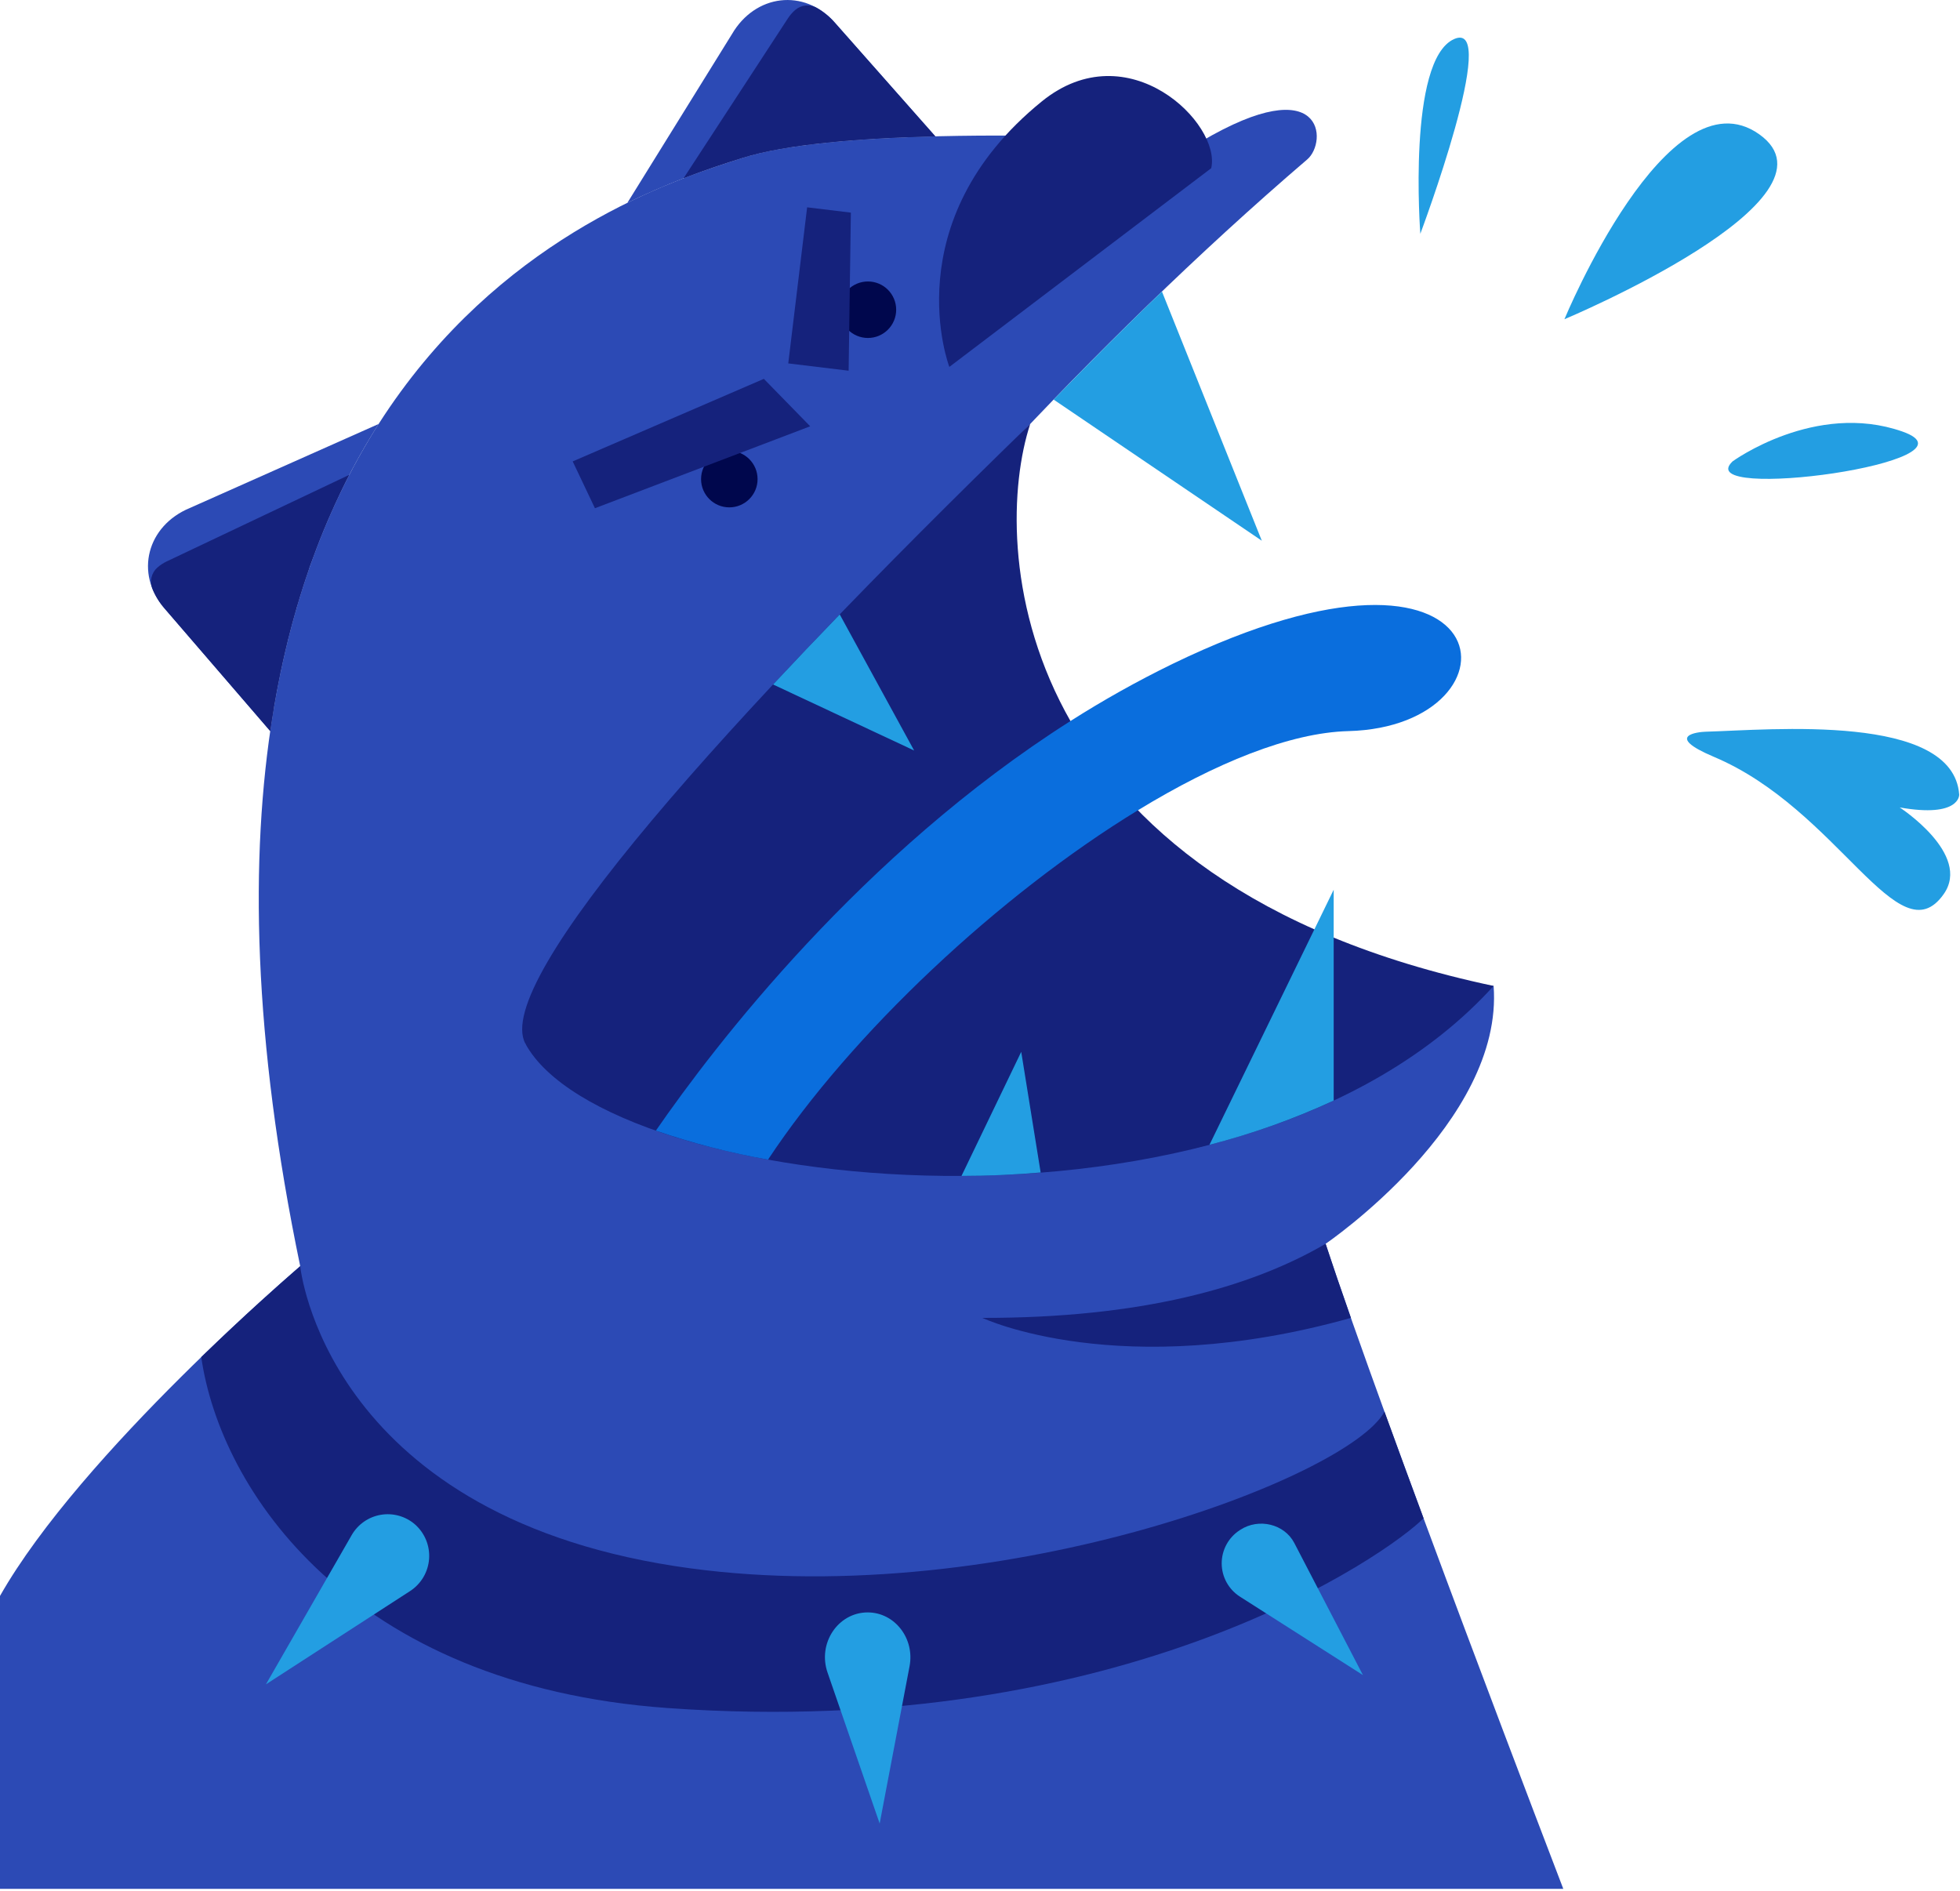 <?xml version="1.0" encoding="UTF-8"?> <svg xmlns="http://www.w3.org/2000/svg" width="571" height="551" viewBox="0 0 571 551" fill="none"> <g clip-path="url(#clip0_962_2673)"> <path d="M216.31 46C228.95 42 250.41 40.28 272.48 39.72L243.17 6.56C234.26 -3.51 220 -1.67 213.24 9.94L182.77 59.09C193.59 53.854 204.804 49.477 216.31 46V46Z" fill="#2C4AB5"></path> <path d="M153.06 304.05C153.06 304.05 252.64 156.25 380.85 46.43C386.8 41.33 385.85 20.04 349.97 41.19C349.97 41.19 250.61 35.1 216.31 46C182.01 56.9 32.31 103.33 87.46 368.88C87.46 368.88 23.65 423.27 0 464.94V550.28H455.43C455.43 550.28 402.86 413.33 386.19 362.35C386.19 362.35 438.12 327 435.13 287.23L153.06 304.05Z" fill="#2C4AB5"></path> <path d="M78.74 213C84.19 175.33 95.86 146.15 110.32 123.51L55.29 148C42.88 153.15 39.13 167 47.91 177.2L78.74 213Z" fill="#2C4AB5"></path> <path d="M48.58 163.55C47.586 164.017 46.663 164.624 45.84 165.35C44.989 166.106 44.393 167.107 44.135 168.216C43.877 169.325 43.97 170.486 44.4 171.54C45.247 173.621 46.433 175.547 47.91 177.24L78.74 213L79.22 209.81C79.22 209.64 79.22 209.47 79.3 209.3C79.47 208.3 79.64 207.2 79.81 206.17V205.99C80.39 202.61 81.01 199.3 81.69 196.07C81.69 195.95 81.69 195.83 81.76 195.71L82.36 192.93L82.48 192.4C82.67 191.52 82.87 190.65 83.08 189.78L83.2 189.27C83.41 188.35 83.64 187.43 83.86 186.52C83.86 186.42 83.86 186.33 83.93 186.23C84.7 183.15 85.51 180.15 86.36 177.23C86.36 177.08 86.45 176.94 86.49 176.79C86.73 175.99 86.96 175.18 87.21 174.39C87.27 174.18 87.34 173.97 87.4 173.75C87.63 173.02 87.86 172.28 88.09 171.56L88.3 170.89L89.02 168.68C89.08 168.49 89.14 168.31 89.21 168.13C89.5 167.25 89.79 166.39 90.09 165.53V165.42C90.756 163.613 91.423 161.823 92.09 160.05L92.34 159.39L93.07 157.5L93.4 156.67L94.09 154.96L94.45 154.09L95.14 152.44L95.5 151.59C95.75 151.01 96 150.43 96.26 149.85C96.36 149.62 96.46 149.38 96.57 149.15C96.92 148.36 97.27 147.57 97.63 146.79L97.9 146.22C98.17 145.63 98.44 145.04 98.72 144.46L99.19 143.46C99.4 143.01 99.61 142.57 99.83 142.13C100.05 141.69 100.18 141.43 100.35 141.07L100.95 139.87L101.51 138.79L101.74 138.34L48.58 163.55Z" fill="#15227C"></path> <path d="M216.31 46C228.95 42 250.41 40.28 272.48 39.72L243.17 6.56C241.695 4.868 239.948 3.435 238 2.32C237.012 1.75 235.872 1.501 234.736 1.606C233.6 1.712 232.526 2.168 231.66 2.91C230.834 3.629 230.114 4.46 229.52 5.38L199.15 51.92C206.21 49.19 212.12 47.33 216.31 46Z" fill="#15227C"></path> <path d="M276.57 106.89L352.86 49C355.86 36.08 328.65 9.13 303.5 29.55C260.33 64.59 276.57 106.89 276.57 106.89Z" fill="#15227C"></path> <path d="M212.47 147.81C217.015 147.81 220.7 144.125 220.7 139.58C220.7 135.035 217.015 131.35 212.47 131.35C207.925 131.35 204.24 135.035 204.24 139.58C204.24 144.125 207.925 147.81 212.47 147.81Z" fill="#00074D"></path> <path d="M252.85 98.46C257.395 98.46 261.08 94.775 261.08 90.23C261.08 85.685 257.395 82 252.85 82C248.305 82 244.62 85.685 244.62 90.23C244.62 94.775 248.305 98.46 252.85 98.46Z" fill="#00074D"></path> <path d="M247.23 108L229.64 105.87L235.14 60.4L247.88 61.94L247.23 108Z" fill="#15227C"></path> <path d="M236.03 124.19L173.32 148.06L166.84 134.42L222.53 110.37L236.03 124.19Z" fill="#15227C"></path> <path d="M153.06 304.05C176.58 347.55 361.19 368.88 435.13 287.23C293.93 257.36 288.59 158.66 300.13 123.5C211.91 209.21 143.23 285.87 153.06 304.05Z" fill="#15227C"></path> <path d="M413.78 68.11C413.78 68.11 409.92 17.46 423.62 11.38C437.32 5.3 413.78 68.11 413.78 68.11Z" fill="#239EE2"></path> <path d="M455.76 93C455.76 93 485.86 20.17 512.51 39.12C539.16 58.07 455.76 93 455.76 93Z" fill="#239EE2"></path> <path d="M504.76 134.4C504.76 134.4 528.83 116.86 554.14 125.69C579.45 134.52 492 146.47 504.76 134.4Z" fill="#239EE2"></path> <path d="M496.86 213.17C515.86 212.63 569.05 207.63 570.77 231.51C570.77 231.51 571.04 238.34 553.43 235.23C553.43 235.23 574.43 248.85 566.26 260.47C553.1 279.19 535.74 235.83 499.26 220.47C484.45 214.2 495 213.22 496.86 213.17Z" fill="#239EE2"></path> <path d="M338.5 84.92C327.67 95.33 317.14 105.92 306.95 116.41L367.6 157.53L338.5 84.92Z" fill="#239EE2"></path> <path d="M266.31 218.64L244.64 179C237.9 185.967 231.427 192.77 225.22 199.41L266.31 218.64Z" fill="#239EE2"></path> <path d="M341.53 193.44C331.331 198.416 321.422 203.965 311.85 210.06C250.92 248.76 208.17 304.64 191.07 329.39C201.725 333.058 212.652 335.88 223.75 337.83C247.99 301.12 291.15 260.68 331.51 236.05C354.09 222.27 375.8 213.44 392.82 212.99C445.38 211.62 439.4 146 341.53 193.44Z" fill="#0A6EDD"></path> <path d="M297.51 306.43L280.11 342.58C287.73 342.58 295.44 342.23 303.17 341.58L297.51 306.43Z" fill="#239EE2"></path> <path d="M382.92 270.74L352.35 333.52C364.778 330.325 376.891 326.011 388.54 320.63V259.2L382.92 270.74Z" fill="#239EE2"></path> <path d="M286.19 383.94C286.19 383.94 326.25 402.85 393.56 383.94C390.69 375.77 388.19 368.44 386.19 362.35C364.22 375.16 332.26 384 286.19 383.94Z" fill="#15227C"></path> <path d="M194.52 497.6C328.19 507.14 404.78 452.36 414.72 442.31C410.81 431.75 406.95 421.24 403.33 411.25C393.04 430.55 288.27 470.42 196.65 456.25C94.51 440.42 87.46 368.88 87.46 368.88L87.06 369.22L86.83 369.43L86.68 369.55L86.51 369.7L86.26 369.92L86.13 370.03L85.77 370.35C81.77 373.83 71.25 383.1 58.63 395.35C64.17 434 101.89 491 194.52 497.6Z" fill="#15227C"></path> <path d="M256.27 531.25L241.11 487.33C238.11 478.78 244.11 469.74 252.79 469.74C260.63 469.74 266.52 477.31 264.98 485.42L256.27 531.25Z" fill="#239EE2"></path> <path d="M361.2 465.13L397.06 488L377.06 449.51C374.19 443.99 366.72 442.17 361.33 445.68L361.13 445.81C359.522 446.86 358.202 448.296 357.291 449.986C356.38 451.677 355.906 453.569 355.913 455.489C355.92 457.409 356.408 459.298 357.331 460.982C358.254 462.666 359.584 464.092 361.2 465.13V465.13Z" fill="#239EE2"></path> <path d="M120.86 444.07C122.283 445.314 123.398 446.871 124.117 448.618C124.836 450.365 125.141 452.256 125.006 454.141C124.871 456.026 124.301 457.854 123.341 459.481C122.38 461.109 121.055 462.491 119.47 463.52L77.47 490.7L102.47 447.19C103.361 445.647 104.581 444.32 106.044 443.303C107.506 442.286 109.175 441.604 110.932 441.306C112.688 441.008 114.488 441.102 116.205 441.579C117.921 442.057 119.51 442.907 120.86 444.07V444.07Z" fill="#239EE2"></path> </g> <defs> <clipPath id="clip0_962_2673"> <rect width="570.77" height="550.28" fill="white"></rect> </clipPath> </defs> </svg> 